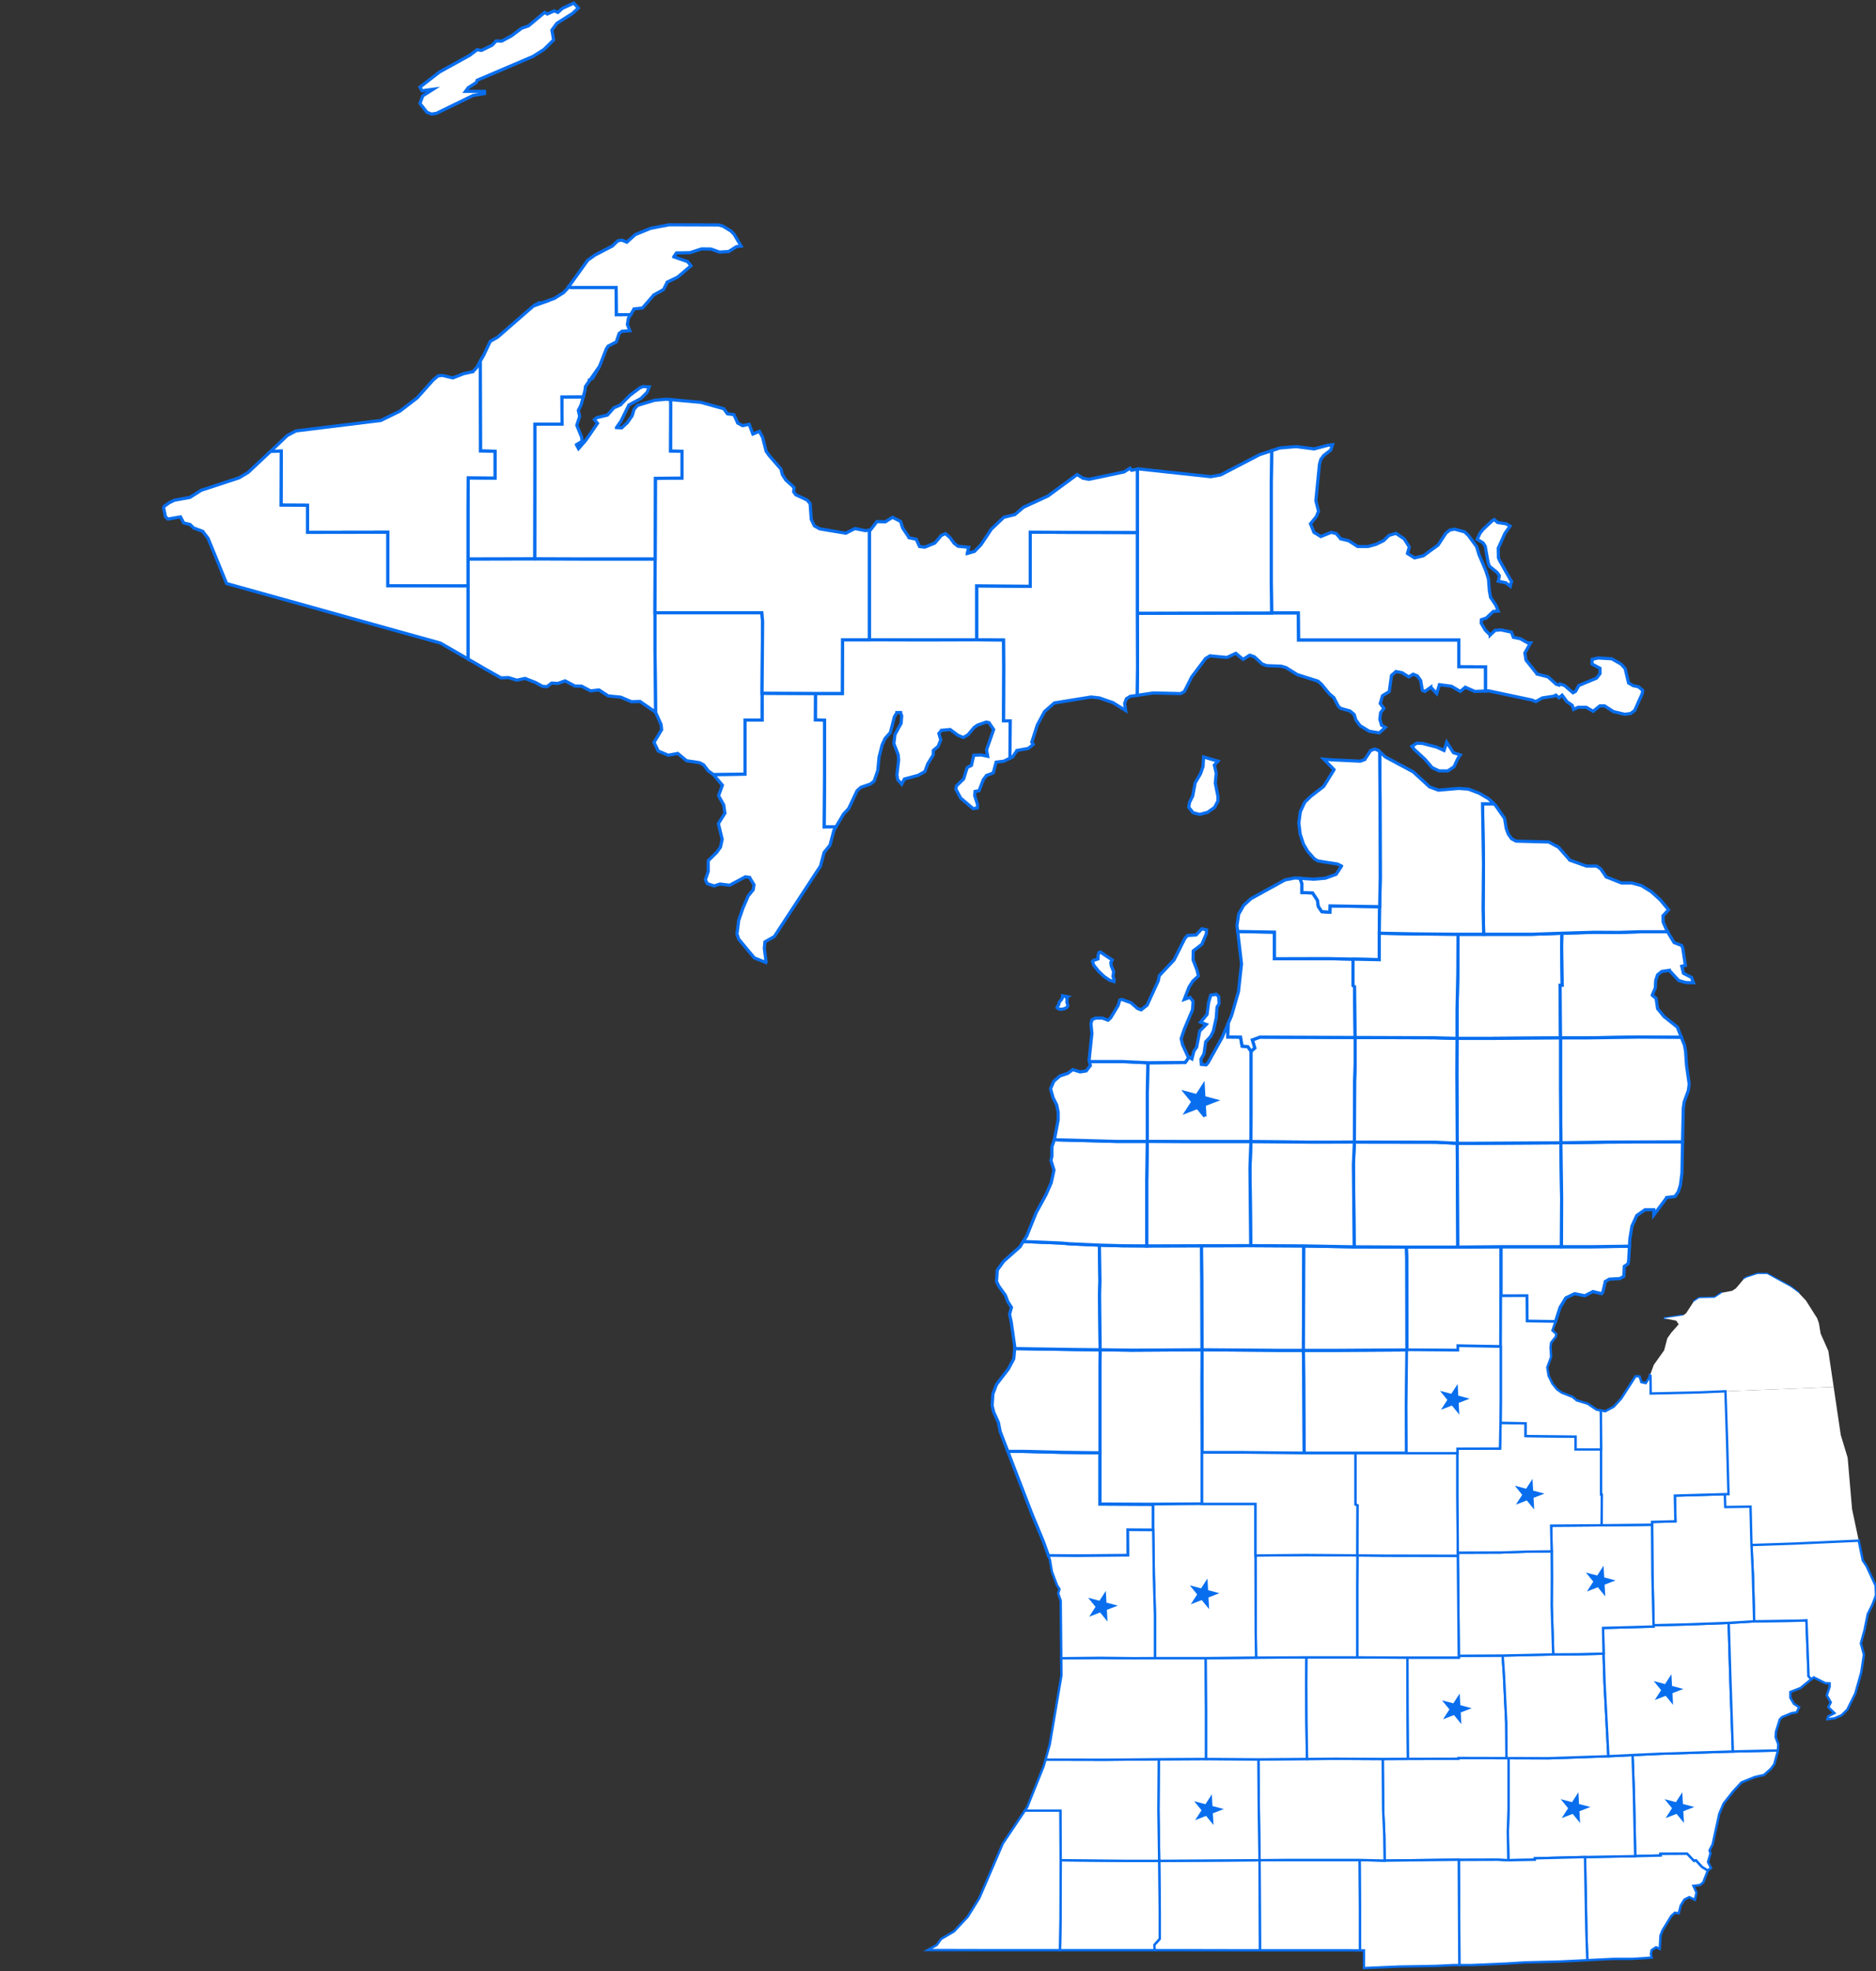 <svg xmlns="http://www.w3.org/2000/svg" id="Layer_1" data-name="Layer 1" viewBox="0 0 591.59 621.23"><rect x="0" y="0" width="591.59" height="621.23" fill="#333333" stroke="none"/><defs><style>      .cls-1, .cls-2, .cls-3, .cls-4 {        fill: #fff;      }      .cls-1, .cls-2, .cls-4 {        fill-rule: evenodd;      }      .cls-2, .cls-5, .cls-3, .cls-4, .cls-6 {        stroke: #086eee;      }      .cls-2, .cls-3, .cls-4 {        stroke-miterlimit: 10;      }      .cls-2, .cls-3, .cls-6 {        stroke-width: .75px;      }      .cls-5 {        stroke-width: .64px;      }      .cls-5, .cls-6 {        fill: none;        stroke-linejoin: bevel;      }      .cls-7 {        fill: #086eee;      }    </style></defs><path class="cls-6" d="M338.29,337.1l2.3.71,1.93-.29M332.31,340.75l1.94-1.68,2.47-.8M329.41,224.23l3.08-2.68,11.6-1.88,2.6.3,2.15.74M409.09,212.6l6.53,2.07,1.15,1.02M428.91,228.71l2.9,1.76,3.14.5M436.88,229.23h0M460.5,217.91l1.57-1.32,3.02,1.32M316.49,397.51h0s2.6-2.3,2.6-2.3M411.27,457.99h0M432.23,236.52h0s1.33-.47,1.33-.47l1.09.46.42.39M414.23,277.09l3.74-.34,3.39-1.22M467.93,250.86l1.51.88,1.27,1.24M435.07,236.9l1.81,1.66,8.76,4.68,5.2,4.77M507.5,403.13l3.32-.16,1.27-.76M179.36,90.32l5.98-8.32h0s2.29-1.63,2.29-1.63l5.44-2.81,1.75-1.67,1.27-.22M213.73,87.31l-3.32,1.62M198.87,99.17l-.73,1.22M154.59,107.59l2.35-1.35,11.36-9.88M268.16,167.31l1.45-.74,1.63.33M221.04,126.81l-9.61-.88M210.16,125.81l1.27.12h0M187.45,132.23l.73-.6,3.38-.82M380.34,335.6l-1.51-.17M375.87,333.71l-.91-.58M136.59,119.76h0s1.57-1.31,1.57-1.31l1.39-.14,3.26.79,3.44-1.35,2.84-.61M131.63,125.32l-2.74,2.12M76.81,149.74l1.42-.85,7.07-6.62M51.83,159.53l1.51-1.08,1.69-.82,4.84-.86M151.9,210.19l.39.24,2.84,1.6M165.58,213.81l3.26,1.28,1.15.62M223.33,271.26h0s1.36-1.34,1.36-1.34M237.89,301.9h0s3.63,1.43,3.63,1.43M291.66,243.16h0s-2.12,1.19-2.12,1.19M313.22,243.58h0s-1.05.41-1.05.41M374.6,332.92l.36.21h0M344.33,321.4h0s1.15-.55,1.15-.55M549.79,403.21l1.02-.58,3.39-1.12h3.02l7.55,4.14M534.02,410.32h0s1.81-1.21,1.81-1.21l4.9-.12,2.41-1.6M524.75,415.47h-.03M520.31,433.47h0M526.92,377.24l-1.3.17M522.24,314.65l-1.21-1.02M534.02,309.72h0s-1.21-.03-1.21-.03M470.71,252.98l.85.76h0M525.86,293.64l-.18-.33M484.3,221.11l2.06-1.14,3.62-.57M403.54,141.19l5.19-.45,5.68.74M472.28,164.67l2.66.39,1.27.75M477.17,183.29l-.54-.04M355.42,148.14l.94-.59h0M276.55,164.38h0s1.3.04,1.3.04"></path><path class="cls-5" d="M524.72,415.46h.03s6.01-.89,6.01-.89l-6.04.89ZM564.77,405.65l2.54,1.9h0s-2.54-1.9-2.54-1.9ZM417.44,239.25h-.01l3.26,3.31-3.25-3.31ZM421.78,272.31l-3.08-.48,3.08.49,1.27.63h0s-1.27-.64-1.27-.64ZM495.06,271.08h0s2.6.94,2.6.94l-2.6-.94ZM517.59,279.08l-3.02-.81,3.02.82,3.08,1.89-3.08-1.9ZM394.47,283.22l-2.29,2.11,2.29-2.1,10.76-5.92-10.76,5.91ZM376.17,309.18h0s.88-.79.88-.79l-.88.79ZM383.21,346.84l-3.57-.95-.21-3.69-2,3.11-3.58-.95,2.34,2.87-2.01,3.1,3.45-1.33,2.33,2.87-.2-3.7,3.45-1.33ZM524.05,306.15l2.36-.33h0s-2.36.33-2.36.33ZM530.33,304.52l1.15-.26h0s-1.15.26-1.15.26ZM531.6,309.64l-2.23-.62,2.23.63,1.21.04-1.21-.05ZM530.88,306.75l2.54,1.3h0s-2.54-1.3-2.54-1.3ZM502.31,407.05l-2.54,1.32-3.2-.66,3.2.67,2.54-1.32,2.77.65-2.77-.66ZM506.23,403.87h0s1.27-.74,1.27-.74l-1.27.74ZM319.09,395.21l2.59-2.3h0s-2.59,2.3-2.59,2.3ZM518.74,381.26l-2.6,1.82,2.6-1.81h2.78s-2.78-.01-2.78-.01ZM526.92,377.24l1.3-.16h0s-1.3.16-1.3.16ZM466.42,249.96l-3.38-1.27,3.38,1.28,1.51.89-1.51-.9ZM471.19,163.72l-.6.39.6-.38,1.09.94-1.09-.95ZM469.68,178.43h0s2.42,1.98,2.42,1.98l-2.42-1.98ZM61.07,166.4l2.84,1.05h0s-2.84-1.05-2.84-1.05ZM75.39,150.58l-11.96,3.94,11.96-3.93,1.42-.85-1.42.84ZM266.71,168.04l-8.22-1.38-1.69-.95,1.69.96,8.22,1.38,1.45-.74-1.45.73ZM272.87,167.22l-1.63-.32,1.63.33,1.27-.14-1.27.13ZM201.83,221.07l-2.72.08,2.72-.07,4.89,3.37h0s-4.89-3.38-4.89-3.38ZM216.51,239.75l-2.78-2.3-3.02.56,3.02-.55,2.78,2.3,4.05.59-4.05-.6ZM223.33,242.94h0s1.63,1.15,1.63,1.15l-1.63-1.15ZM271.48,248.13l-1.21,1.08,1.21-1.07,2.96-1.03-2.96,1.02ZM282.84,224.57h0s1.15.01,1.15.01h0s-1.15-.01-1.15-.01ZM294.31,236.51h0s1.52-1.26,1.52-1.26h0s-1.52,1.26-1.52,1.26ZM302.11,231.74l-2.48-1.83,2.48,1.84.85.34-.85-.35ZM301.62,247.66h0s2.24-2.15,2.24-2.15l-2.24,2.15ZM304.53,232l.72-.42h0s-.72.42-.72.42ZM306.88,254.85l1.33-.21h0s-1.33.21-1.33.21ZM309.42,237.92l-2.36.09,2.36-.08,2.05.42-2.05-.43ZM311.05,227.56l-2.78.95,2.78-.94.84.2-.84-.21ZM311.11,244.39h0s1.06-.4,1.06-.4l-1.06.4ZM318.48,238.94l-1.93.95,1.93-.94.84-.38h0s-.84.37-.84.37ZM324.28,235.87l-3.57.64h0s3.57-.63,3.57-.63l1.57-1.28-1.57,1.27ZM350.98,221.45l-2.14-.74,2.14.75,3.99,2.48h0s-3.99-2.49-3.99-2.49ZM356.42,219.45l-1.21.76,1.21-.75,2.17-.31-2.17.3ZM401,142.04l-3.75,1.23,3.75-1.22,2.54-.86-2.54.85ZM417.43,143.56h0s2.23-1.73,2.23-1.73l-2.23,1.73ZM416.52,169.08l-2.17-1.3,2.17,1.31,3.27-1.31-3.27,1.3ZM433.92,171.54l-2.48.69,2.48-.68,2.36-1.14-2.36,1.13ZM440.2,168.08l-2.17.65,2.17-.64,1.3.86-1.3-.87ZM443.83,174.42h0s2.23,1.39,2.23,1.39l-2.23-1.39ZM448.84,175.16l-2.78.65,2.78-.64,2.6-1.9-2.6,1.89ZM448.54,217.56h0s.79.35.79.35l-.79-.35ZM435.98,219.23l2.11-1.23h0s-2.11,1.23-2.11,1.23ZM435.67,228.54h0s1.2.69,1.2.69h.01s-1.21-.69-1.21-.69ZM425.71,224.06l-2.9-.81-.73-.6.73.61,2.9.81,1.32,1.1-1.32-1.11ZM419.18,218.63h0s1.45,1.25,1.45,1.25h0s-1.45-1.25-1.45-1.25ZM404.02,209.95l-4.59-.17,4.59.18,1.51.43-1.51-.44ZM395.56,206.99l-1.45-.51,1.45.52,2.48,2.27-2.48-2.28ZM392,207.81l-2.3-1.92,2.3,1.93,2.11-1.34-2.11,1.33ZM381.55,206.69l-1.39.86h0s1.39-.85,1.39-.85l5.37.51-5.37-.52ZM481.71,202.58l-2.3-1.29,2.3,1.3h.96s-.96-.01-.96-.01ZM469.5,217.74l-1.08.04,1.08-.03,13.53,2.85-13.53-2.86ZM354.48,148.72l-5.55,1.18,5.55-1.17.94-.59-.94.58ZM339.68,149.54l-9.24,6.79,9.24-6.78,1.82,1.16-1.82-1.17ZM322.77,159.84l-2.72,2.33,2.72-2.32,7.67-3.52-7.67,3.51ZM305.01,174.42h0s2.29-.64,2.29-.64l-2.29.64ZM298.18,168.17l1.45,1.3h0s-1.45-1.3-1.45-1.3ZM286.7,169.46h0s1.12.25,1.12.25l-1.12-.25ZM279.15,164.46l-1.3-.04,1.3.05,2.3-1.44-2.3,1.43ZM230.1,278.99l-3.08-.38,3.08.39,4.95-2.67-4.95,2.66ZM224.69,269.92l1.36-1.33h0s-1.36,1.33-1.36,1.33ZM223.03,278.49h0s2.18.72,2.18.72l-2.18-.72ZM191.8,219.32l-2.9-1.88-2.66.3-2.84-1.5-2.11-.03,2.11.04,2.84,1.5,2.66-.3,2.9,1.88,3.93.38-3.93-.39ZM178.21,214.57l-2.3.82,2.3-.81,3.08,1.63-3.08-1.64ZM171.14,216.32l-1.15-.61,1.15.62,1.33.08-1.33-.09ZM157.97,213.63l-2.84-1.6,2.84,1.61,1.18-.05-1.18.04ZM151.51,209.95l-3.2-1.84,3.2,1.85.39.23-.39-.24ZM202.07,125.63l-3.75,2h0s3.75-1.99,3.75-1.99l1.99-1.97-1.99,1.96ZM198.63,124.58h0s3.08-2.3,3.08-2.3l-3.08,2.3ZM196.03,134.84l-.81-.04.81.05.91-.83-.91.82ZM194.4,134.75h.01l1.38-1.98-1.39,1.98ZM193.55,128.54h0s2.12-.95,2.12-.95h0s-2.12.95-2.12.95ZM181.77,140.14h0s1.75-1.05,1.75-1.05l-1.75,1.05ZM126.14,129.54l-6.05,2.97,6.05-2.96,2.75-2.11-2.75,2.1ZM191.8,109.07h0s2.54-1.3,2.54-1.3l-2.54,1.3ZM185.82,119.75h0s.34-.15.34-.15l-.34.15ZM174.82,94.04h0s2.91-1.83,2.91-1.83l-2.91,1.83ZM199.96,97.37h0s2.65-.3,2.65-.3h0s-2.65.3-2.65.3ZM200.32,73.92l-2.66,2.41,2.66-2.4,2.45-.99-2.45.98ZM206.18,92.95h0s3.08-1.7,3.08-1.7h0s-3.08,1.7-3.08,1.7ZM212.46,80.94h.01l.84-1.23-.85,1.23ZM213.73,87.31l4.17-3.55h0s-4.17,3.55-4.17,3.55ZM210.95,70.84l-2.87.56,2.87-.55,7.86.02-7.86-.03ZM221.28,78.44l-3.69,1.19,3.69-1.18,2.9.03-2.9-.04ZM226.9,79.45l-2.72-.97,2.72.98,2.9-.19-2.9.18ZM233.71,77.56l-1.5.18-2.41,1.53,2.41-1.52,1.51-.18h0s-.01-.01-.01-.01Z"></path><polygon class="cls-4" points="476.63 183.25 476.63 183.26 476.27 184.77 474.88 183.69 472.46 183.17 472.58 182.78 472.82 181.45 472.1 180.41 469.68 178.43 469.26 177.27 468.36 172.15 467.69 171.1 465.82 169.98 466.72 168.04 467.69 166.83 470.59 164.11 471.19 163.73 472.28 164.67 474.94 165.07 476.21 165.81 474.58 168.08 472.46 172.79 472.52 175.81 472.95 176.76 476.63 183.25"></polygon><path class="cls-4" d="M393.51,329.86l-1.81-.17-.49-2.84-4.05-.04.19-4.36-1.94,4.49-4.47,8-.6.66-1.51-.16h0s-.12-1.6-.12-1.6l.96-1.71.55-3.81,1.57-1.67.84-1.73.91-4.15.24-3.31.67-1.18-.12-2.19-.79-.75-1.75.3-.67,2.34-.48,3.71-2.05,2.46,1.81.71-2.06,2.06-.96,5.03-.91,1.38-.6,2.38-.91-.57-1.21,1.7-11.78.09-.18,9.57v15.23l12.81.08h19.87l.06-8.66v-19.82l-1.02-1.47ZM379.96,351.87l-2.33-2.87-3.45,1.33,2.01-3.1-2.34-2.87,3.58.95,2-3.11.21,3.69,3.57.95-3.45,1.33.2,3.7Z"></path><polygon class="cls-4" points="491.97 310.52 492.1 327.1 470.17 327.26 459.47 327.26 459.47 318.13 459.72 306.75 459.78 294.44 483.03 294.44 492.58 294.11 492.46 298.19 492.64 310.52 491.97 310.52"></polygon><polygon class="cls-4" points="534.02 309.72 532.81 309.69 531.6 309.64 529.37 309.02 526.41 305.82 526.41 305.81 524.05 306.15 522.72 307.21 522.12 308.97 522 311.36 521.03 313.63 521.03 313.64 522.24 314.65 522.72 317.88 524.72 320.35 528.95 323.71 530.21 326.93 516.56 326.85 500.31 327.1 492.1 327.1 491.97 310.52 492.64 310.52 492.46 298.19 492.58 294.11 502.85 293.81 510.4 293.85 517.35 293.64 525.86 293.64 525.86 293.65 527.92 297.07 530.33 297.98 530.64 298.75 531.48 304.25 530.33 304.52 530.88 306.75 533.42 308.05 534.02 309.72"></polygon><polygon class="cls-4" points="518.03 217.59 517.85 218.66 516.82 220.93 515.5 223.92 514.23 224.86 512.35 225.11 508.79 224.27 506.01 222.47 504.5 222.47 502.39 224.17 500.21 222.9 497.67 222.9 496.22 223.58 495.8 222.29 494.17 221.18 492.6 219.09 491.63 219.91 490.63 219.07 489.98 219.4 486.36 219.96 484.3 221.11 483.03 220.6 469.5 217.74 468.42 217.78 468.42 210.17 460.02 210.13 460.02 201.73 409.46 201.73 409.4 193.19 401 193.19 400.88 183.69 400.88 151.97 401 143.17 401 142.05 403.54 141.19 408.73 140.75 414.41 141.48 418.64 140.35 420.21 140.15 419.66 141.83 417.43 143.56 417.43 143.57 416.52 144.77 416.1 146.26 414.95 157.81 415.8 161.09 415.13 162.77 413.26 165.07 414.35 167.78 416.52 169.09 419.79 167.78 421.36 168.14 422.81 169.81 422.81 169.82 425.28 170.41 428.12 172.23 431.44 172.23 433.92 171.55 436.28 170.41 438.03 168.73 440.2 168.09 441.5 168.95 442.8 169.82 444.43 172.4 443.83 174.42 443.83 174.43 446.06 175.81 448.84 175.17 451.44 173.27 453.49 171.79 455.97 168.01 457.18 167.06 458.69 166.76 461.83 167.61 463.04 168.73 465.64 172.27 466.42 174.85 468.54 179.82 469.38 182.44 469.68 186.27 470.05 188.25 471.74 190.78 472.46 192.58 470.89 192.71 468.72 194.77 467.15 195.29 467.09 196.4 468.36 198.56 469.93 200.14 469.93 200.15 471.5 198.64 473.37 198.51 476.63 199.23 477.24 200.86 479.41 201.29 481.71 202.59 482.66 202.59 480.86 205.79 481.22 208.02 484.73 212.43 484.73 212.44 488.17 213.33 490.77 215.65 491.7 215.92 491.94 215.54 493.39 216.05 496.04 218.33 496.83 217.9 497.86 216.05 503.47 213.71 504.56 212.29 504.56 210.62 502.02 209.26 502.08 207.79 503.96 207.36 508.25 207.62 511.27 209.34 512.48 210.71 513.56 215.24 515.01 216.09 516.7 216.45 518.03 217.59"></polygon><polygon class="cls-4" points="460.5 237.92 459.78 238.95 458.51 241.67 456.57 242.95 453.8 242.95 451.62 241.92 449.33 239.25 446.12 236.31 445.22 235.2 446.79 234.21 448.66 234.31 453.07 235.46 455.37 236.52 456.21 233.91 458.33 237.21 460.5 237.92"></polygon><polygon class="cls-4" points="383.24 246.82 384.08 251.02 384.08 252.42 383 254.46 380.82 256 378.34 256.67 376.23 256.13 374.84 254.39 375.14 252.82 376.11 250.9 376.89 246.73 378.59 243.84 379.37 241.58 379.55 238.57 384.08 239.89 382.94 241.11 383.54 243.67 383.24 246.82"></polygon><polygon class="cls-4" points="346.25 302.21 344.77 302.7 344.5 303.04 344.93 304.21 346.32 305.96 348.11 307.69 349.85 308.89 351.28 309.35 351.35 308.78 350.98 307.7 351.19 306.2 350.45 304.43 350.29 303.39 350.74 302.54 346.96 300.01 346.53 300.21 346.28 301.07 346.25 302.21"></polygon><polygon class="cls-4" points="336.42 315.77 336.72 316.77 336.72 317.1 336.33 317.58 335.53 317.94 334.62 318.1 333.85 317.97 333.34 317.56 333.45 317.19 333.81 316.74 334.09 315.75 334.71 315.07 335 314.53 335.07 313.82 336.72 314.13 336.31 314.42 336.52 315.03 336.42 315.77"></polygon><polygon class="cls-1" points="578.24 437.11 544.11 438.47 536.13 438.81 520.55 439.17 520.49 433.58 520.31 433.46 521.52 430.14 524.78 425.57 525.8 421.73 527.07 419.96 529.37 417.36 528.58 416.21 524.75 415.47 530.76 414.57 531.72 413.86 534.02 410.32 535.83 409.11 540.73 409 543.14 407.39 546.22 406.81 547.43 406.02 547.43 406.01 549.79 403.21 550.81 402.64 554.2 401.52 557.22 401.52 564.77 405.65 567.31 407.55 569.48 409.85 573.04 415.46 573.59 417.03 574.13 420.29 576.55 425.72 578.24 437.11"></polygon><polygon class="cls-1" points="586.15 485.54 585.61 485.58 565.55 486.48 552.32 486.92 552.02 474.83 544.05 474.95 543.93 470.9 545.07 470.9 544.65 454.76 544.11 438.47 578.24 437.11 580.47 452.21 582.65 459.41 584.04 475.59 586.15 485.54"></polygon><polygon class="cls-4" points="182.38 2.54 180.5 4.27 175.61 7.34 174.04 9.48 174.58 12.59 171.56 15.58 168.06 17.79 150.48 25.29 150.18 26.01 147.64 27.65 146.8 28.79 152.78 28.79 152.78 29.51 149.21 30.08 137.67 35.7 136.1 35.96 134.65 35.4 132.42 32.6 133.32 30.21 136.59 28.13 133.08 28.61 132.42 27.46 138.64 22.67 148.12 17.44 150.48 15.66 151.81 15.89 155.19 14.25 156.46 12.9 158.21 12.96 161.29 11.31 164.5 8.9 166.67 8.15 171.74 3.92 172.59 4.41 174.76 3.44 175.91 3.92 177.36 2.64 180.93 .98 182.38 2.54"></polygon><polygon class="cls-4" points="189.08 115.4 186.85 119.27 186.17 119.59 189.08 115.4"></polygon><polygon class="cls-4" points="233.71 77.56 232.21 77.74 229.8 79.27 226.9 79.45 224.18 78.48 221.28 78.44 217.59 79.63 213.31 79.71 212.46 80.94 212.46 80.95 216.81 82.44 217.9 83.75 213.73 87.31 210.41 88.92 210.41 88.93 209.26 91.24 206.18 92.95 206.18 92.96 202.61 97.06 199.96 97.37 199.96 97.38 198.87 99.16 198.87 99.17 198.86 99.17 194.34 99.21 194.28 90.63 179.9 90.63 179.37 90.32 185.34 82 187.63 80.38 193.07 77.57 194.82 75.9 196.09 75.67 197.66 76.33 200.32 73.93 202.77 72.94 205.21 71.95 208.08 71.4 210.95 70.85 218.81 70.87 226.66 70.9 227.99 71.28 230.52 72.83 231.49 73.83 233.71 77.56"></polygon><polygon class="cls-4" points="513.84 392.75 513.6 397.17 513.42 398.28 512.21 399.11 512.09 402.21 510.82 402.96 507.5 403.13 506.23 403.87 506.23 403.88 505.45 407.21 505.08 407.71 502.31 407.05 499.77 408.37 496.57 407.71 493.79 409.03 491.97 412.01 490.52 416.5 490.52 416.51 481.52 416.38 481.46 408.38 473.31 408.41 473.31 392.91 501.94 392.91 513.84 392.75"></polygon><polygon class="cls-4" points="363.66 482.21 355.69 482.16 355.75 490.19 339.62 490.34 331.17 490.27 330.62 490.27 330.62 490.26 329.04 485.86 329.01 485.78 325.5 477.34 325.38 477.03 325.32 476.89 317.81 457.41 322.71 457.41 334.85 457.71 346.87 457.86 346.87 474 363.66 474.08 363.66 482.21"></polygon><polygon class="cls-4" points="325.5 477.34 325.49 477.32 325.38 477.03 325.5 477.34"></polygon><polygon class="cls-4" points="411.27 457.98 392 457.78 379.07 457.78 379.01 435.51 379.07 425.39 403.41 425.57 411.03 425.57 411.15 433.71 411.27 457.98"></polygon><polygon class="cls-4" points="379.01 435.51 379.07 457.78 379.07 473.96 363.66 474.08 346.87 474 346.87 429.97 346.93 425.39 357.02 425.52 379.07 425.39 379.01 435.51"></polygon><polygon class="cls-4" points="346.93 425.39 346.87 429.97 346.87 457.86 334.85 457.71 322.71 457.41 317.81 457.41 315.4 451.15 314.85 448.33 313.34 445 312.86 442.95 313.1 439.29 314.25 436.29 318 431.4 319.69 428.23 319.99 425.02 320.41 425.02 338.84 425.31 346.93 425.39"></polygon><polygon class="cls-4" points="346.93 425.39 338.84 425.31 320.41 425.02 319.99 425.02 320.05 424.78 318.9 416.71 318.36 414.2 318.96 412.04 317.81 410.23 317.03 408.21 314.98 405.35 314.25 403.88 314.49 400.27 316.49 397.51 319.09 395.21 321.68 392.91 321.68 392.9 322.65 391.29 323.31 391.29 334.55 391.75 337.33 391.99 346.69 392.41 346.87 403.66 346.75 408.08 346.93 425.39"></polygon><polygon class="cls-4" points="379.07 425.39 357.02 425.52 346.93 425.39 346.75 408.08 346.87 403.66 346.69 392.41 353.94 392.61 361.61 392.66 378.89 392.61 379.01 403.08 379.07 425.39"></polygon><polygon class="cls-4" points="411.15 392.66 411.03 425.57 403.41 425.57 379.07 425.39 379.01 403.08 378.89 392.61 394.41 392.57 411.15 392.66"></polygon><polygon class="cls-4" points="473.31 392.91 473.31 408.41 473.25 424.41 459.78 424.16 459.78 425.57 443.65 425.45 443.47 443.11 443.53 457.98 411.27 457.98 411.15 433.71 411.03 425.57 421.78 425.57 443.65 425.44 443.59 396.59 443.47 393.03 459.72 393.03 473.31 392.91"></polygon><polygon class="cls-4" points="443.65 425.44 421.78 425.57 411.03 425.57 411.15 392.66 427.03 392.95 443.47 393.03 443.59 396.59 443.65 425.44"></polygon><polygon class="cls-4" points="459.72 393.03 443.47 393.03 427.03 392.95 426.79 366.97 427.1 359.93 452.77 359.97 459.54 360.31 459.72 393.03"></polygon><polygon class="cls-4" points="492.46 377.57 492.4 392.91 473.31 392.91 459.72 393.03 459.54 360.31 464.97 360.31 492.22 360.15 492.46 377.57"></polygon><polygon class="cls-4" points="530.58 359.85 530.4 369.67 529.91 373.53 529.25 375.58 528.22 377.07 526.92 377.24 525.62 377.4 525.62 377.41 521.52 382.92 521.52 381.26 518.74 381.26 516.14 383.08 514.63 386.4 513.96 390.54 513.84 392.75 501.94 392.91 492.4 392.91 492.46 377.57 492.22 360.15 507.14 359.93 530.58 359.85"></polygon><polygon class="cls-4" points="532.69 341.71 532.39 343.79 531.12 347.21 530.82 349.22 530.58 359.85 507.14 359.93 492.22 360.15 492.1 342.75 492.1 327.1 500.31 327.1 516.56 326.85 530.21 326.93 530.21 326.94 531.18 329.36 531.54 331.28 531.85 335.81 532.69 341.71"></polygon><polygon class="cls-4" points="492.22 360.15 464.97 360.31 459.54 360.31 459.41 338.11 459.47 327.26 470.17 327.26 492.1 327.1 492.1 342.75 492.22 360.15"></polygon><polygon class="cls-4" points="459.54 360.31 452.77 359.97 427.1 359.93 427.16 340.66 427.34 335.23 427.34 326.97 452.23 327.05 459.47 327.26 459.41 338.11 459.54 360.31"></polygon><polygon class="cls-4" points="427.34 326.97 427.34 335.23 427.16 340.66 427.1 359.93 414.89 359.97 394.47 359.81 394.53 351.15 394.53 331.33 395.68 330.28 394.9 327.73 397.31 326.85 427.34 326.97"></polygon><polygon class="cls-4" points="426.79 366.97 427.03 392.95 411.15 392.66 394.41 392.57 394.17 368.05 394.47 359.81 414.89 359.97 427.1 359.93 426.79 366.97"></polygon><polygon class="cls-4" points="394.17 368.05 394.41 392.57 378.89 392.61 361.61 392.66 361.61 372.25 361.79 359.73 374.6 359.81 394.47 359.81 394.17 368.05"></polygon><polygon class="cls-4" points="361.79 359.73 361.61 372.25 361.61 392.66 353.94 392.61 346.69 392.41 337.33 391.99 334.55 391.75 323.31 391.29 322.65 391.29 323.8 389.47 326.75 382.17 329.84 376.53 331.47 372.83 332.37 368.76 331.41 365.72 331.71 364.4 331.71 361.4 332.49 359.19 332.49 359.18 333.7 359.23 352.37 359.73 361.79 359.73"></polygon><polygon class="cls-4" points="361.97 334.93 361.79 344.5 361.79 359.73 352.37 359.73 333.7 359.23 332.49 359.18 333.7 352.9 333.7 350.56 333.22 348.22 332.07 345.92 331.29 343.13 332.31 340.75 334.25 339.08 336.72 338.27 338.29 337.1 340.59 337.82 342.52 337.52 343.85 335.81 343.55 334.52 343.55 334.51 344.45 334.55 353.76 334.55 361.97 334.93"></polygon><polygon class="cls-4" points="380.52 293.06 380.4 294.33 379.01 297.6 376.29 299.67 376.23 302.5 377.5 305.77 377.92 307.58 377.05 308.39 376.17 309.18 376.17 309.19 374.96 311.08 373.45 314.97 375.26 314.31 376.23 315.6 376.05 318.26 373.45 324.41 372.48 327.32 372.91 329.23 374.6 332.92 374.96 333.14 373.75 334.84 361.97 334.93 353.76 334.55 344.45 334.55 343.55 334.51 343.43 334.21 344.33 325.67 344.03 322.7 344.33 321.4 345.48 320.85 347.6 320.85 349.41 321.52 350.25 320.77 352.61 316.86 353.09 315.19 353.76 314.97 356.66 316.02 358.71 317.83 359.86 318.26 361.73 316.78 365.24 309.14 365.6 307.46 370.25 302.5 373.69 295.66 374.48 294.83 377.2 294.65 379.01 292.71 380.52 293.06"></polygon><polygon class="cls-4" points="397.31 326.85 394.9 327.73 395.68 330.28 394.53 331.33 393.51 329.86 391.7 329.69 391.21 326.85 387.16 326.81 387.35 322.45 387.35 322.44 388.37 320.09 390.55 312.51 391.51 303.76 390.31 293.6 390.79 293.57 401.9 293.77 401.9 302.15 418.46 302.11 426.67 302.28 426.67 310.6 427.16 310.94 427.34 326.97 397.31 326.85"></polygon><polygon class="cls-4" points="435.07 285.75 434.95 294.11 434.95 302.45 426.67 302.28 418.46 302.11 401.9 302.15 401.9 293.77 390.79 293.57 390.31 293.6 390.06 291.71 390.61 288.08 392.18 285.33 394.47 283.23 405.23 277.31 408.25 276.71 409.94 276.79 410.54 278.41 410.54 281.28 413.93 281.41 415.44 283.68 415.74 285.67 416.83 287.31 419.36 287.48 419.42 285.5 435.07 285.75"></polygon><polygon class="cls-4" points="459.78 294.44 459.72 306.75 459.47 318.13 459.47 327.26 452.23 327.05 427.34 326.97 427.16 310.94 426.67 310.6 426.67 302.28 434.95 302.45 434.95 294.11 446 294.32 459.78 294.44"></polygon><polygon class="cls-4" points="525.68 293.31 525.85 293.64 517.35 293.64 510.4 293.85 502.85 293.81 492.58 294.11 483.03 294.44 467.87 294.44 467.69 286.31 467.81 272.14 467.51 253.32 470.71 253.32 470.71 252.98 471.56 253.75 474.46 257.9 475 261.14 475.66 262.91 476.69 264.35 478.08 265.08 488.41 265.36 491.49 267.02 495.06 271.08 495.06 271.09 497.66 272.02 500.25 272.95 503.51 272.95 504.78 273.83 506.53 276.37 506.53 276.38 511.31 278.27 514.57 278.27 517.59 279.09 520.67 280.98 523.57 283.6 526.17 286.72 524.41 288.63 524.48 290.65 525.68 293.31"></polygon><polygon class="cls-4" points="470.71 253.32 467.51 253.32 467.81 272.14 467.69 286.31 467.87 294.44 459.78 294.44 446 294.32 434.95 294.11 435.07 285.75 435.25 276.67 435.19 252.25 435.07 236.9 436.88 238.57 445.64 243.25 450.84 248.01 453.61 249.02 460.02 248.47 463.04 248.69 466.42 249.97 467.93 250.86 469.44 251.75 470.71 252.98 470.71 253.32"></polygon><polygon class="cls-4" points="435.25 276.67 435.07 285.75 419.42 285.5 419.36 287.48 416.83 287.31 415.74 285.67 415.44 283.68 413.93 281.41 410.54 281.28 410.54 278.41 409.94 276.79 414.23 277.09 417.97 276.76 421.36 275.53 423.05 272.95 423.05 272.94 421.78 272.31 418.7 271.83 415.62 271.34 414.47 270.66 412.36 268.29 411.03 266.01 410 262.86 409.58 259.34 410.06 255.78 411.45 252.82 413.38 250.95 417.43 247.83 420.69 242.57 420.69 242.56 417.44 239.25 419.97 239.46 428.97 239.89 430.36 239.38 430.36 239.37 432.23 236.52 433.56 236.06 434.65 236.52 435.07 236.9 435.19 252.25 435.25 276.67"></polygon><polygon class="cls-4" points="468.42 210.17 468.42 217.78 465.09 217.91 462.07 216.58 460.5 217.91 457.72 216.28 453.92 215.77 453.07 218.59 451.2 216.59 451.2 216.58 449.33 217.91 448.54 217.56 448 214.45 446.97 213.03 445.64 212.47 444.25 213.33 442.14 212.01 440.2 211.63 438.81 212.86 438.09 217.99 435.98 219.23 435.25 221.71 436.4 223.26 435.37 224.61 435.13 226.66 435.67 228.54 435.67 228.55 436.87 229.23 434.95 230.97 431.81 230.46 428.91 228.71 427.58 226.92 427.03 225.17 425.71 224.06 422.81 223.25 422.08 222.65 420.63 219.88 420.63 219.87 419.18 218.63 416.77 215.69 415.62 214.66 409.09 212.6 405.53 210.39 404.02 209.95 399.43 209.78 398.04 209.27 395.56 206.99 394.11 206.48 392 207.81 389.7 205.89 386.92 207.21 381.55 206.69 380.16 207.55 380.16 207.56 375.81 213.33 373.51 217.91 372.36 218.59 363.66 218.39 358.59 219.15 358.71 210.29 358.65 193.27 375.81 193.23 401 193.19 409.4 193.19 409.46 201.73 460.02 201.73 460.02 210.13 468.42 210.17"></polygon><polygon class="cls-4" points="400.88 151.97 400.88 183.69 401 193.19 375.81 193.23 358.65 193.27 358.65 147.85 358.95 147.77 381.79 150.23 384.93 149.67 397.25 143.27 401 142.05 401 143.17 400.88 151.97"></polygon><polygon class="cls-4" points="358.71 210.29 358.59 219.15 356.42 219.45 355.21 220.21 354.66 221.67 354.97 223.93 350.98 221.45 348.84 220.71 346.69 219.96 344.09 219.66 332.49 221.54 329.41 224.23 327.12 228.46 325.37 233.91 325.85 234.6 324.28 235.87 320.71 236.51 320.71 236.52 319.32 238.56 318.48 238.94 318.54 227.19 316.43 227.19 316.49 210.25 316.43 201.73 307.97 201.64 307.97 184.63 324.88 184.77 324.88 167.71 337.45 167.78 358.65 167.83 358.65 193.27 358.71 210.29"></polygon><polygon class="cls-4" points="358.65 147.85 358.65 167.83 337.45 167.78 324.88 167.71 324.88 184.77 307.97 184.63 307.97 201.64 291.05 201.69 274.14 201.64 274.14 167.09 274.44 167.09 276.55 164.38 277.85 164.42 279.15 164.47 281.45 163.03 283.99 164.33 284.65 166.4 286.7 169.46 286.7 169.47 287.82 169.71 288.94 169.95 289.97 172.23 291.6 172.45 294.8 171.15 296.85 168.73 298.18 168.17 299.63 169.47 300.9 171.23 302.11 172.15 305.49 172.48 305.01 174.42 305.01 174.43 307.3 173.78 309.36 171.66 312.62 166.76 316.55 163.03 320.05 162.17 322.77 159.85 330.44 156.33 339.68 149.55 341.5 150.71 343.37 151.07 348.93 149.9 354.48 148.73 355.42 148.14 356.36 147.56 356.84 148.21 358.65 147.85"></polygon><polygon class="cls-4" points="318.54 227.19 318.48 238.94 316.55 239.89 314.13 240.19 313.22 243.58 312.17 243.99 311.11 244.39 311.11 244.4 310.08 245.71 308.75 249.21 307.48 249.41 307.36 250.72 308.27 253.58 308.21 254.63 306.88 254.85 302.95 251.53 301.44 248.73 301.62 247.67 303.86 245.51 305.01 241.89 306.34 241.21 307.06 238.01 309.42 237.93 311.47 238.35 311.11 236.31 313.34 229.91 311.89 227.77 311.05 227.56 308.27 228.51 307.18 229.27 305.25 231.57 304.53 232 303.8 232.42 302.96 232.09 302.11 231.74 299.63 229.91 296.91 230.16 296.91 230.17 296.07 231.15 296.67 233.2 295.83 235.24 294.31 236.51 294.31 237.92 292.56 240.73 291.66 243.16 289.54 244.35 285.19 245.51 284.35 247.15 283.08 245.71 282.84 244.19 283.38 239.54 283.26 237.92 281.87 234.31 282.23 231.45 284.17 227.95 284.35 225.6 283.99 224.58 283.99 224.57 282.84 224.57 282.84 224.58 282.05 225.9 280.78 230.84 279.09 232.77 278.19 234.72 277.22 238.57 276.8 242.86 275.65 246.19 274.44 247.11 271.48 248.13 270.27 249.21 267.61 254.85 266.04 256.51 263.63 260.57 259.88 260.63 260 245.24 260 226.97 257.1 226.89 257.16 218.55 265.62 218.55 265.68 201.64 274.14 201.64 291.05 201.69 307.97 201.64 316.43 201.73 316.49 210.25 316.43 227.19 318.54 227.19"></polygon><polygon class="cls-4" points="263.63 260.57 263.63 260.58 262.96 261.72 261.75 266.34 259.88 268.64 258.73 272.95 244.18 295.16 241.22 296.84 241.03 298.88 241.58 303.13 241.52 303.33 237.89 301.9 232.94 295.96 232.4 294.36 232.94 290.1 234.27 286.22 235.96 282.33 237.53 280.4 237.77 278.83 236.38 276.55 236.38 276.54 235.05 276.33 230.1 278.99 227.02 278.61 225.21 279.21 223.03 278.49 222.43 277.27 223.33 274.65 223.33 271.26 224.69 269.92 226.05 268.59 226.05 268.58 227.2 266.98 227.74 264.52 226.54 259.57 228.59 256.29 228.23 253.71 226.6 250.77 227.8 247.46 224.96 244.09 234.93 243.97 234.93 226.93 240.31 226.93 240.31 218.47 257.16 218.55 257.1 226.89 260 226.97 260 245.24 259.88 260.63 263.63 260.57"></polygon><polygon class="cls-4" points="240.49 195.89 240.31 218.47 240.31 226.93 234.93 226.93 234.93 243.97 224.96 244.09 223.33 242.94 221.88 241.03 220.56 240.35 216.51 239.75 213.73 237.45 210.71 238.01 207.57 236.69 206.24 233.96 208.65 229.96 208.47 228.33 206.72 224.45 206.72 224.44 206.54 204.35 206.54 193.1 240.25 193.1 240.49 195.89"></polygon><polygon class="cls-4" points="206.72 224.44 201.83 221.07 199.11 221.15 195.73 219.71 191.8 219.32 188.9 217.44 186.24 217.74 183.4 216.24 181.29 216.21 178.21 214.57 175.91 215.39 173.98 215.27 172.47 216.41 171.14 216.32 169.99 215.71 168.84 215.08 165.58 213.81 162.99 214.36 160.33 213.54 159.15 213.59 157.97 213.63 155.13 212.03 152.29 210.42 151.9 210.19 151.51 209.95 148.31 208.11 147.58 207.69 147.58 176.15 168.6 176.1 182.62 176.15 206.6 176.15 206.54 193.1 206.54 204.35 206.72 224.44"></polygon><polygon class="cls-4" points="274.14 167.09 274.14 201.64 265.68 201.64 265.62 218.55 257.16 218.55 240.31 218.47 240.49 195.89 240.25 193.1 206.54 193.1 206.6 176.15 206.66 150.75 215.06 150.67 215.06 142.23 211.43 142.17 211.49 127.71 211.43 125.94 221.04 126.81 228.23 128.81 229.38 130.41 231.43 130.67 232.64 133.32 232.64 133.33 234.15 134.15 236.26 133.71 237.41 136.79 239.46 135.94 240.49 137.84 241.58 142.17 242.48 143.47 246.29 147.85 246.71 149.54 247.8 151.27 250.4 153.61 250.28 155.04 251 155.94 251 155.95 254.51 157.59 255.47 158.71 255.83 163.69 256.8 165.71 258.49 166.67 266.71 168.05 268.16 167.31 269.61 166.58 271.24 166.9 272.87 167.23 274.14 167.09"></polygon><polygon class="cls-4" points="215.06 142.23 215.06 150.67 206.66 150.75 206.6 176.15 182.62 176.15 168.6 176.1 168.66 146.39 168.66 133.67 177.24 133.67 177.18 125.1 183.95 125.06 183.95 125.07 183.22 127.67 182.38 129.33 182.8 131.2 181.89 134.02 183.46 137.89 183.52 139.09 181.77 140.14 181.77 140.15 182.44 141.39 184.73 138.76 188.42 133.41 187.45 132.23 188.18 131.64 191.56 130.81 193.55 128.55 195.67 127.59 195.67 127.58 198.63 124.59 201.71 122.28 202.73 121.81 204.73 121.94 204.06 123.67 202.07 125.63 198.32 127.63 198.32 127.64 195.79 132.77 194.4 134.75 194.4 134.76 195.22 134.8 196.03 134.85 196.94 134.02 197.84 133.2 197.84 133.19 199.35 131.02 199.96 128.98 201.04 127.77 206.42 126.15 210.16 125.81 211.43 125.94 211.49 127.71 211.43 142.17 215.06 142.23"></polygon><polygon class="cls-4" points="197.84 102.27 198.63 104.23 196.15 104.4 195.24 105.1 194.34 107.77 191.8 109.07 191.8 109.08 191.2 109.95 189.08 115.4 186.17 119.59 186.16 119.6 185.82 119.75 185.82 119.76 186.16 119.6 184.62 121.81 184.49 122.94 183.95 125.06 177.18 125.1 177.24 133.67 168.66 133.67 168.66 146.39 168.6 176.1 147.58 176.15 147.58 160.53 147.64 150.59 156.1 150.67 156.1 142.23 151.51 142.13 151.45 115.93 151.45 113.83 152.59 111.83 154.59 107.59 156.94 106.25 168.3 96.36 170.85 95.46 174.82 94.05 177.73 92.21 178.93 90.94 179.36 90.33 179.36 90.32 179.37 90.32 179.9 90.63 194.28 90.63 194.34 99.21 198.86 99.17 198.14 100.39 197.84 102.27"></polygon><polygon class="cls-4" points="170.85 95.46 168.3 96.36 169.99 95.4 170.85 95.46"></polygon><polygon class="cls-4" points="156.1 142.23 156.1 150.67 147.64 150.59 147.58 160.53 147.58 184.63 146.31 184.67 122.27 184.63 122.27 167.74 96.96 167.78 96.96 159.23 88.62 159.19 88.68 142.17 85.3 142.27 90.61 137.23 93.33 135.81 120.09 132.51 126.14 129.55 128.89 127.44 131.63 125.33 131.63 125.32 136.59 119.76 138.16 118.46 139.55 118.32 142.81 119.1 146.25 117.76 149.09 117.15 149.09 117.14 150.24 115.92 151.45 113.83 151.45 115.93 151.51 142.13 156.1 142.23"></polygon><polygon class="cls-4" points="147.58 184.63 147.58 207.69 144.32 205.79 138.88 202.67 110.79 194.86 88.02 188.51 84.27 187.47 83.18 187.17 71.46 183.9 65.61 169.65 63.91 167.45 63.91 167.44 61.07 166.4 59.93 165.28 57.93 164.81 56.91 162.9 52.98 163.59 52.19 162.86 51.59 160.02 51.59 160.01 51.83 159.53 53.34 158.46 55.03 157.64 59.87 156.77 63.43 154.52 75.39 150.59 76.81 149.74 78.23 148.9 85.3 142.27 88.68 142.17 88.62 159.19 96.96 159.23 96.96 167.78 122.27 167.74 122.27 184.63 146.31 184.67 147.58 184.63"></polygon><g><polygon class="cls-3" points="560.66 551.67 560.66 551.75 559.51 556.01 558.43 557.46 556.25 559.39 553.41 560.03 549.18 561.72 546.52 564.61 543.56 568.35 542.17 571.6 540.06 581.3 539.09 583.18 539.4 584.1 538.61 586.82 539.58 588.74 538.61 589.34 538.55 589.54 536.68 588.38 534.8 586.3 534.2 586.5 532.03 584.22 523.63 584.26 523.69 584.78 515.66 584.98 515.23 564.93 514.81 553.11 523.39 552.71 546.46 551.99 560.66 551.67"></polygon><polygon class="cls-3" points="538.55 589.54 537.1 593.26 536.07 594.1 534.02 594.34 534.99 596.42 534.5 598.73 532.69 597.89 531.18 598.65 530.03 600.49 529.37 603 528.16 602.8 527.01 603.88 524.23 608.43 523.63 609.98 523.39 614.2 522.24 613.68 520.85 614.6 520.61 615.8 520.85 616.95 514.63 617.35 508.83 617.35 503.03 617.63 500.55 617.75 500.25 608.55 499.83 585.26 515.66 584.98 523.69 584.78 523.63 584.26 532.03 584.22 534.2 586.5 534.8 586.3 536.68 588.38 538.55 589.54"></polygon><polygon class="cls-3" points="515.66 584.98 499.83 585.26 484 585.66 484 586.1 475.66 586.26 475.48 577.37 475.72 569.99 475.72 554.08 488.29 554.12 507.2 553.48 514.81 553.11 515.23 564.93 515.66 584.98"></polygon><polygon class="cls-3" points="500.55 617.75 497.89 617.9 492.03 618.18 480.86 618.46 475.12 618.82 464.07 619.3 460.2 619.3 460.02 586.1 472.4 586.06 475.66 586.26 484 586.1 484 585.66 499.83 585.26 500.25 608.55 500.55 617.75"></polygon><polygon class="cls-3" points="475.72 569.99 475.48 577.37 475.66 586.26 472.4 586.06 460.02 586.1 436.64 586.38 436.52 578.29 436.16 570.31 436.04 554.36 444.01 554.32 459.9 554.28 459.9 554.04 475.06 554.08 475.72 554.08 475.72 569.99"></polygon><polygon class="cls-3" points="460.2 619.3 458.33 619.3 457.54 619.34 452.59 619.58 441.23 619.77 430.12 620.25 430.12 614.68 428.85 614.68 428.85 602.04 428.73 586.18 436.64 586.38 460.02 586.1 460.2 619.3"></polygon><polygon class="cls-3" points="428.85 602.04 428.85 614.68 425.52 614.64 397.31 614.64 397.19 586.26 405.11 586.18 428.73 586.18 428.85 602.04"></polygon><polygon class="cls-3" points="436.64 586.38 428.73 586.18 405.11 586.18 397.19 586.26 396.95 570.11 396.83 554.48 412.17 554.36 421.17 554.28 436.04 554.36 436.16 570.31 436.52 578.29 436.64 586.38"></polygon><polygon class="cls-3" points="397.31 614.64 394.11 614.64 373.15 614.6 364.09 614.6 364.03 612.93 365.72 611.02 365.72 602.16 365.54 586.46 397.19 586.26 397.31 614.64"></polygon><polygon class="cls-3" points="397.19 586.26 365.54 586.46 365.3 570.51 365.42 554.44 380.34 554.36 396.83 554.48 396.95 570.11 397.19 586.26"></polygon><polygon class="cls-3" points="365.72 611.02 364.03 612.93 364.09 614.6 334.25 614.6 334.43 604.56 334.49 586.26 355.21 586.46 365.54 586.46 365.72 602.16 365.72 611.02"></polygon><polygon class="cls-3" points="334.49 586.26 334.43 604.56 334.25 614.6 310.32 614.6 292.56 614.56 295.4 612.97 296.79 611.06 300.84 608.7 305.19 604.04 308.81 598.21 316.24 580.98 323.19 570.63 334.43 570.63 334.49 586.26"></polygon><polygon class="cls-3" points="365.54 586.46 355.21 586.46 334.49 586.26 334.43 570.63 323.19 570.63 323.92 569.55 329.11 556.61 329.71 554.56 331.04 554.56 348.62 554.6 365.42 554.44 365.3 570.51 365.54 586.46"></polygon><polygon class="cls-3" points="380.34 538.85 380.34 554.36 365.42 554.44 348.62 554.6 331.04 554.56 329.71 554.56 331.04 549.73 334.73 527.95 334.67 522.61 335.45 522.61 346.99 522.49 357.56 522.61 364.21 522.57 380.22 522.57 380.34 538.85"></polygon><polygon class="cls-3" points="412.17 554.36 396.83 554.48 380.34 554.36 380.34 538.85 380.22 522.57 396.1 522.41 411.99 522.33 411.93 530.33 411.99 542.36 412.17 554.36"></polygon><polygon class="cls-3" points="444.01 554.32 436.04 554.36 421.17 554.28 412.17 554.36 411.99 542.36 411.93 530.33 411.99 522.33 428 522.33 443.83 522.41 443.89 539.62 444.01 554.32"></polygon><polygon class="cls-3" points="475.06 554.08 459.9 554.04 459.9 554.28 444.01 554.32 443.89 539.62 443.83 522.41 460.02 522.41 460.02 521.84 473.85 521.76 474.27 527.83 475 542.92 475.06 554.08"></polygon><polygon class="cls-3" points="507.2 553.48 488.29 554.12 475.72 554.08 475.06 554.08 475 542.92 474.27 527.83 473.85 521.76 489.8 521.39 497.71 521.35 505.69 521.15 505.99 530.33 507.2 553.48"></polygon><polygon class="cls-3" points="546.46 551.99 523.39 552.71 514.81 553.11 507.2 553.48 505.99 530.33 505.69 521.15 505.51 513.05 521.45 512.61 521.45 512.2 531.42 511.96 545.14 511.47 545.68 529.44 546.46 551.99"></polygon><polygon class="cls-3" points="564.59 533.23 564.59 535.09 565.73 536.98 567.37 538.03 566.58 539.65 565.01 539.9 561.99 541.15 561.26 541.88 560.06 545.71 559.94 547.47 560.78 549.72 560.66 551.66 546.46 551.98 545.68 529.44 545.14 511.46 553.17 510.97 566.94 510.77 569.66 510.65 570.33 528.27 571.17 529.23 567.79 531.98 564.59 533.23"></polygon><polygon class="cls-3" points="591.59 502.75 590.5 505.66 588.99 508.66 587.97 513.73 586.82 517.9 587.78 521.47 586.94 527.06 585.07 533.71 582.53 538.81 580.72 540.58 578.48 541.54 576.25 541.83 576.55 540.9 578.48 539.9 576.55 538.03 577.33 536.51 576.06 534.28 576.97 531.61 576.97 530.52 575.64 530.48 571.96 528.63 571.17 529.23 570.33 528.27 569.66 510.65 566.94 510.77 553.17 510.97 552.75 496.08 552.32 486.92 565.55 486.48 585.61 485.58 586.15 485.54 586.15 485.55 587.42 491.77 588.57 493.47 591.41 499.58 591.47 499.58 591.47 499.61 591.59 502.75"></polygon><polygon class="cls-2" points="553.17 510.97 545.14 511.46 531.42 511.96 521.45 512.2 521.09 496.65 520.97 480.53 520.97 479.64 528.34 479.44 528.16 471.35 543.93 470.9 544.05 474.95 552.02 474.83 552.32 486.92 552.75 496.08 553.17 510.97"></polygon><polygon class="cls-3" points="521.45 512.61 505.51 513.05 505.69 521.15 497.71 521.35 489.8 521.39 489.32 506.08 489.38 497.06 489.32 488.93 489.14 480.82 505.08 480.7 520.97 480.54 521.09 496.66 521.45 512.2 521.45 512.61"></polygon><polygon class="cls-3" points="489.8 521.39 473.85 521.76 460.02 521.83 459.72 490.31 459.72 489.33 473.19 489.28 481.16 489.01 489.32 488.92 489.38 497.06 489.32 506.08 489.8 521.39"></polygon><polygon class="cls-3" points="460.02 521.83 460.02 522.4 443.83 522.4 428 522.33 428 500.31 428.06 490.19 436.64 490.27 459.72 490.31 460.02 521.83"></polygon><polygon class="cls-3" points="428.06 490.19 428 500.31 428 522.33 411.99 522.33 396.1 522.4 395.98 514.39 395.92 490.22 411.99 490.07 428.06 490.19"></polygon><polygon class="cls-3" points="396.1 522.4 380.22 522.57 364.21 522.57 364.21 509.08 363.85 496.21 363.66 482.21 363.66 474.08 379.07 473.96 395.92 473.96 395.92 490.22 395.98 514.39 396.1 522.4"></polygon><polygon class="cls-3" points="364.21 509.08 364.21 522.57 357.56 522.6 346.99 522.48 335.45 522.6 334.67 522.6 334.49 504.48 333.7 502.14 334.12 500.83 333.34 499.65 331.71 495.31 331.1 491.65 330.62 490.27 331.17 490.27 339.62 490.34 355.75 490.19 355.69 482.16 363.66 482.21 363.85 496.21 364.21 509.08"></polygon><polygon class="cls-3" points="428.12 474.41 428.06 490.19 411.99 490.07 395.92 490.22 395.92 473.96 379.07 473.96 379.07 457.78 392 457.78 411.27 457.98 427.46 457.98 427.46 474.13 428.12 474.41"></polygon><polygon class="cls-3" points="459.72 489.33 459.72 490.31 436.64 490.27 428.06 490.19 428.12 474.41 427.46 474.13 427.46 457.98 459.6 457.98 459.6 471.27 459.72 489.33"></polygon><polygon class="cls-3" points="505.08 480.7 489.14 480.82 489.32 488.92 481.16 489.01 473.19 489.28 459.72 489.33 459.6 471.27 459.6 456.56 473.01 456.52 473.19 448.4 481.1 448.57 481.1 452.58 496.87 452.75 496.87 456.81 504.9 456.81 504.9 470.98 505.14 471.02 505.08 480.7"></polygon><polygon class="cls-3" points="543.93 470.9 528.16 471.35 528.34 479.44 520.97 479.64 520.97 480.53 505.08 480.7 505.14 471.02 504.9 470.98 504.9 456.81 504.84 446.47 504.78 444.51 506.23 444.76 508.89 443.32 511.25 440.73 515.78 433.71 517.04 433.78 517.59 435.59 518.98 435.89 520.07 434.21 520.31 433.47 520.31 433.46 520.49 433.58 520.55 439.17 536.13 438.81 544.11 438.47 544.65 454.76 545.07 470.9 543.93 470.9"></polygon><polygon class="cls-3" points="496.87 456.81 496.87 452.75 481.1 452.58 481.1 448.57 473.19 448.4 473.25 441.67 473.25 424.41 473.31 408.41 481.46 408.38 481.52 416.38 490.52 416.51 489.56 419.31 490.77 420.41 490.65 421.25 489.14 423.14 488.95 424.53 489.14 427.63 487.93 430.96 488.35 433.58 489.56 436.06 491.01 437.85 492.52 438.92 495.9 440.23 497.23 441.34 500.67 442.38 503.51 444.27 504.78 444.51 504.84 446.47 504.9 456.81 496.87 456.81"></polygon><polygon class="cls-3" points="473.25 424.41 473.25 441.67 473.19 448.4 473.01 456.52 459.6 456.56 459.6 457.98 443.53 457.98 443.47 443.11 443.65 425.45 459.78 425.57 459.78 424.16 473.25 424.41"></polygon></g><polygon class="cls-7" points="531.03 574.51 528.7 571.65 525.25 572.98 527.26 569.87 524.93 567.01 528.5 567.96 530.5 564.85 530.71 568.54 534.28 569.49 530.83 570.82 531.03 574.51"></polygon><polygon class="cls-7" points="527.6 537.3 525.27 534.44 521.82 535.77 523.83 532.66 521.49 529.8 525.07 530.74 527.07 527.64 527.27 531.33 530.85 532.28 527.4 533.61 527.6 537.3"></polygon><polygon class="cls-7" points="506.21 503.1 503.88 500.23 500.43 501.56 502.44 498.46 500.1 495.59 503.68 496.54 505.68 493.43 505.88 497.13 509.46 498.08 506.01 499.41 506.21 503.1"></polygon><polygon class="cls-7" points="483.8 475.74 481.47 472.87 478.02 474.2 480.03 471.1 477.69 468.23 481.27 469.18 483.27 466.07 483.47 469.77 487.05 470.72 483.6 472.05 483.8 475.74"></polygon><polygon class="cls-7" points="460.19 445.82 457.86 442.96 454.41 444.29 456.42 441.18 454.09 438.32 457.66 439.26 459.67 436.16 459.87 439.85 463.44 440.8 459.99 442.13 460.19 445.82"></polygon><polygon class="cls-7" points="379.76 348.17 379.96 351.87 377.63 349 374.18 350.33 376.19 347.23 373.85 344.36 377.43 345.31 379.43 342.2 379.64 345.89 383.21 346.84 379.76 348.17"></polygon><polygon class="cls-7" points="498.27 574.51 495.94 571.65 492.49 572.98 494.5 569.87 492.16 567.01 495.74 567.96 497.74 564.85 497.94 568.54 501.52 569.49 498.07 570.82 498.27 574.51"></polygon><polygon class="cls-7" points="460.84 543.37 458.51 540.51 455.06 541.84 457.07 538.73 454.73 535.87 458.31 536.81 460.31 533.71 460.51 537.4 464.09 538.35 460.64 539.68 460.84 543.37"></polygon><polygon class="cls-7" points="382.68 575.16 380.34 572.29 376.89 573.62 378.9 570.52 376.57 567.65 380.14 568.6 382.15 565.49 382.35 569.19 385.92 570.14 382.47 571.47 382.68 575.16"></polygon><polygon class="cls-7" points="349.25 511.04 346.92 508.18 343.47 509.51 345.47 506.4 343.14 503.54 346.71 504.48 348.72 501.38 348.92 505.07 352.5 506.02 349.05 507.35 349.25 511.04"></polygon><polygon class="cls-7" points="381.29 507.13 378.96 504.27 375.51 505.6 377.52 502.49 375.19 499.63 378.76 500.57 380.77 497.47 380.97 501.16 384.54 502.11 381.09 503.44 381.29 507.13"></polygon><polygon class="cls-6" points="186.16 119.6 185.82 119.76 185.82 119.75 186.16 119.6"></polygon></svg>